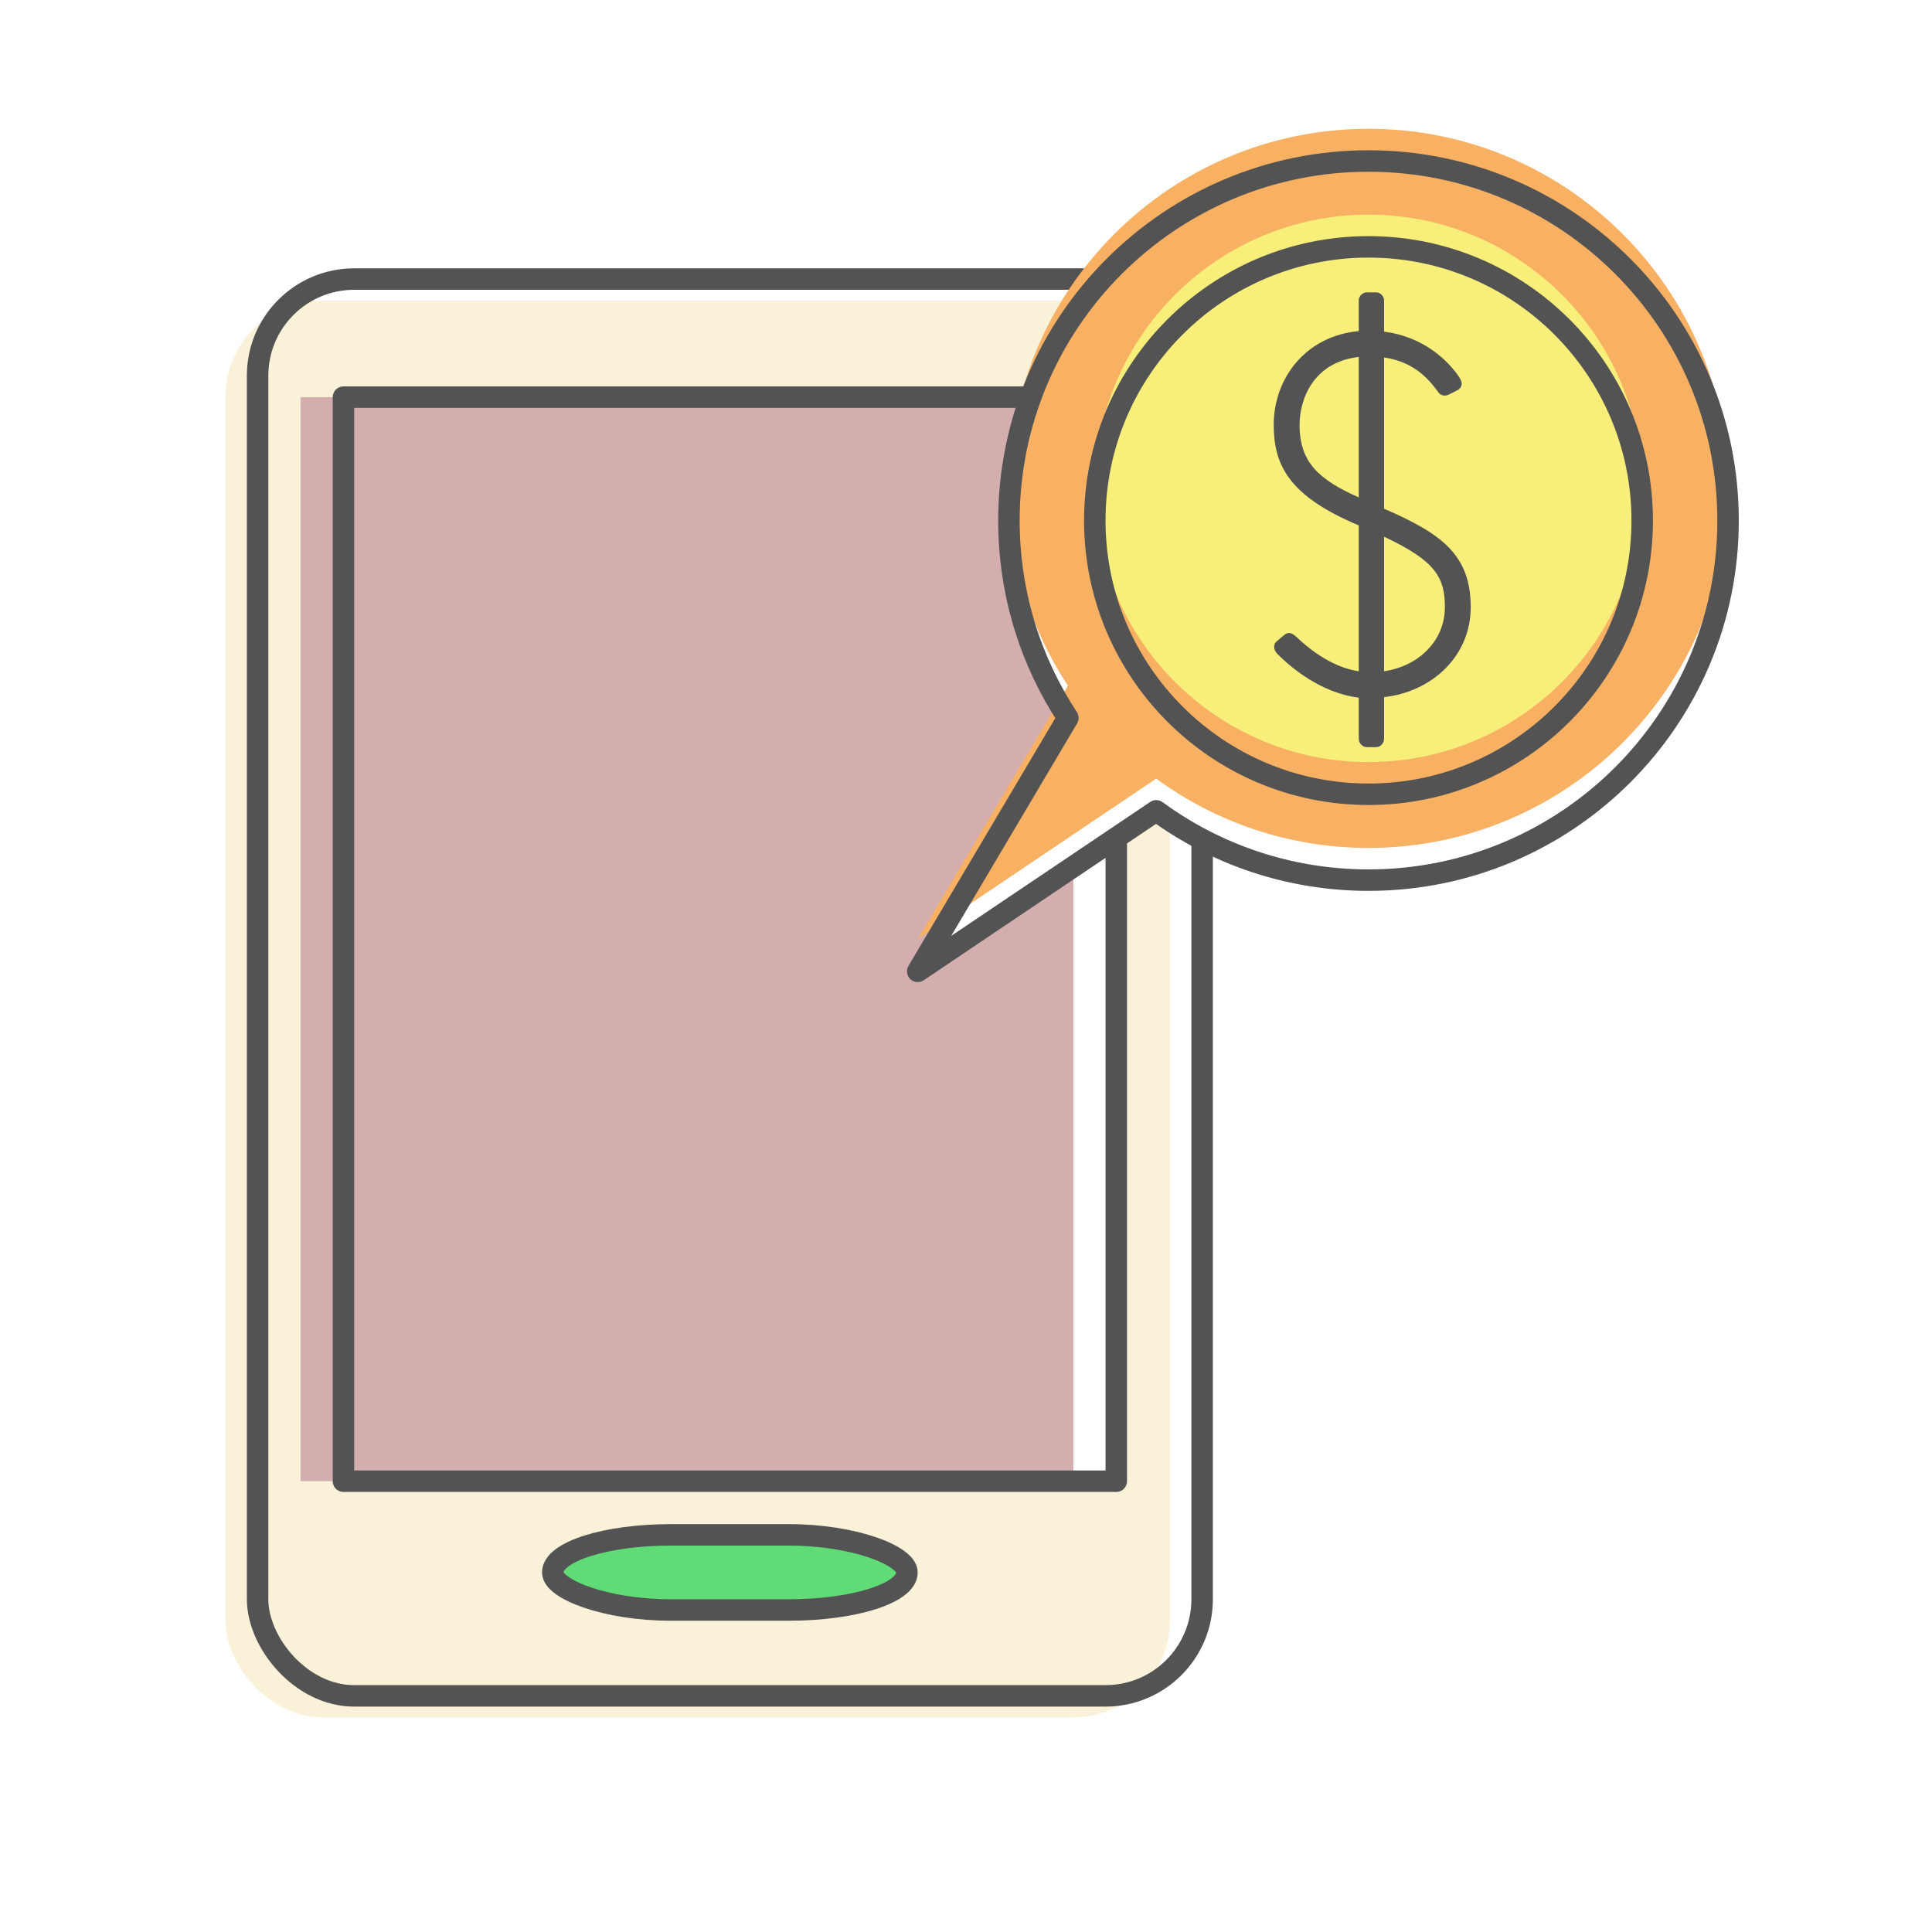 <?xml version="1.0" encoding="UTF-8" standalone="no"?>
<svg width="180px" height="180px" viewBox="0 0 180 180" version="1.1" xmlns="http://www.w3.org/2000/svg" xmlns:xlink="http://www.w3.org/1999/xlink" xmlns:sketch="http://www.bohemiancoding.com/sketch/ns">
    <!-- Generator: Sketch 3.3.1 (12005) - http://www.bohemiancoding.com/sketch -->
    <title>Financial</title>
    <desc>Created with Sketch.</desc>
    <defs>
        <filter x="-50%" y="-50%" width="200%" height="200%" filterUnits="objectBoundingBox" id="filter-1">
            <feOffset dx="-8" dy="-4" in="SourceAlpha" result="shadowOffsetInner1"></feOffset>
            <feGaussianBlur stdDeviation="0" in="shadowOffsetInner1" result="shadowBlurInner1"></feGaussianBlur>
            <feComposite in="shadowBlurInner1" in2="SourceAlpha" operator="arithmetic" k2="-1" k3="1" result="shadowInnerInner1"></feComposite>
            <feColorMatrix values="0 0 0 0 0   0 0 0 0 0   0 0 0 0 0  0 0 0 0.105 0" in="shadowInnerInner1" type="matrix" result="shadowMatrixInner1"></feColorMatrix>
            <feMerge>
                <feMergeNode in="SourceGraphic"></feMergeNode>
                <feMergeNode in="shadowMatrixInner1"></feMergeNode>
            </feMerge>
        </filter>
        <filter x="-50%" y="-50%" width="200%" height="200%" filterUnits="objectBoundingBox" id="filter-2">
            <feOffset dx="-8" dy="-4" in="SourceAlpha" result="shadowOffsetInner1"></feOffset>
            <feGaussianBlur stdDeviation="0" in="shadowOffsetInner1" result="shadowBlurInner1"></feGaussianBlur>
            <feComposite in="shadowBlurInner1" in2="SourceAlpha" operator="arithmetic" k2="-1" k3="1" result="shadowInnerInner1"></feComposite>
            <feColorMatrix values="0 0 0 0 0   0 0 0 0 0   0 0 0 0 0  0 0 0 0.105 0" in="shadowInnerInner1" type="matrix" result="shadowMatrixInner1"></feColorMatrix>
            <feMerge>
                <feMergeNode in="SourceGraphic"></feMergeNode>
                <feMergeNode in="shadowMatrixInner1"></feMergeNode>
            </feMerge>
        </filter>
        <filter x="-50%" y="-50%" width="200%" height="200%" filterUnits="objectBoundingBox" id="filter-3">
            <feOffset dx="-4" dy="-4" in="SourceAlpha" result="shadowOffsetInner1"></feOffset>
            <feGaussianBlur stdDeviation="0" in="shadowOffsetInner1" result="shadowBlurInner1"></feGaussianBlur>
            <feComposite in="shadowBlurInner1" in2="SourceAlpha" operator="arithmetic" k2="-1" k3="1" result="shadowInnerInner1"></feComposite>
            <feColorMatrix values="0 0 0 0 0   0 0 0 0 0   0 0 0 0 0  0 0 0 0.105 0" in="shadowInnerInner1" type="matrix" result="shadowMatrixInner1"></feColorMatrix>
            <feMerge>
                <feMergeNode in="SourceGraphic"></feMergeNode>
                <feMergeNode in="shadowMatrixInner1"></feMergeNode>
            </feMerge>
        </filter>
        <filter x="-50%" y="-50%" width="200%" height="200%" filterUnits="objectBoundingBox" id="filter-4">
            <feOffset dx="-4" dy="-4" in="SourceAlpha" result="shadowOffsetInner1"></feOffset>
            <feGaussianBlur stdDeviation="0" in="shadowOffsetInner1" result="shadowBlurInner1"></feGaussianBlur>
            <feComposite in="shadowBlurInner1" in2="SourceAlpha" operator="arithmetic" k2="-1" k3="1" result="shadowInnerInner1"></feComposite>
            <feColorMatrix values="0 0 0 0 0   0 0 0 0 0   0 0 0 0 0  0 0 0 0.105 0" in="shadowInnerInner1" type="matrix" result="shadowMatrixInner1"></feColorMatrix>
            <feMerge>
                <feMergeNode in="SourceGraphic"></feMergeNode>
                <feMergeNode in="shadowMatrixInner1"></feMergeNode>
            </feMerge>
        </filter>
    </defs>
    <g id="Page-1" stroke="none" stroke-width="1" fill="none" fill-rule="evenodd" sketch:type="MSPage">
        <g id="Financial" sketch:type="MSLayerGroup" transform="translate(24, 15)">
            <rect id="Rectangle-301" fill="#FFFFFF" sketch:type="MSShapeGroup" x="0" y="11" width="88" height="132" rx="9"></rect>
            <rect id="Rectangle-301-Copy" fill="#FAF1D9" filter="url(#filter-1)" sketch:type="MSShapeGroup" x="5" y="17" width="88" height="132" rx="9"></rect>
            <rect id="Rectangle-302" fill="#FFFFFF" sketch:type="MSShapeGroup" x="8" y="22" width="72" height="101"></rect>
            <rect id="Rectangle-302-Copy" fill="#D4AEAE" filter="url(#filter-2)" sketch:type="MSShapeGroup" x="12" y="26" width="72" height="101"></rect>
            <rect id="Rectangle-301-Copy-2" stroke="#535353" stroke-width="2" stroke-linecap="round" stroke-linejoin="round" sketch:type="MSShapeGroup" x="0" y="11" width="88" height="132" rx="9"></rect>
            <rect id="Rectangle-302-Copy-2" stroke="#535353" stroke-width="2" stroke-linecap="round" stroke-linejoin="round" sketch:type="MSShapeGroup" x="8" y="22" width="72" height="101"></rect>
            <rect id="Rectangle-303" stroke="#535353" stroke-width="2" stroke-linecap="round" stroke-linejoin="round" fill="#5FDC76" sketch:type="MSShapeGroup" x="27.5" y="128" width="33" height="7" rx="11"></rect>
            <path d="M75.493,51.887 C72.02,46.609 70,40.29 70,33.5 C70,14.998 84.998,0 103.5,0 C122.002,0 137,14.998 137,33.5 C137,52.002 122.002,67 103.5,67 C96.103,67 89.266,64.602 83.723,60.542 L61.5,75.5 L75.493,51.887 Z" id="Oval-163" fill="#FFFFFF" sketch:type="MSShapeGroup"></path>
            <circle id="Oval-163-Copy" fill="#FFFFFF" sketch:type="MSShapeGroup" cx="103.5" cy="33.5" r="25.5"></circle>
            <path d="M79.493,52.887 C76.02,47.609 74,41.29 74,34.5 C74,15.998 88.998,1 107.5,1 C126.002,1 141,15.998 141,34.5 C141,53.002 126.002,68 107.5,68 C100.103,68 93.266,65.602 87.723,61.542 L65.5,76.5 L79.493,52.887 Z" id="Oval-163-Copy-3" fill="#F8B163" filter="url(#filter-3)" sketch:type="MSShapeGroup"></path>
            <circle id="Oval-163-Copy-2" fill="#F8EF7A" filter="url(#filter-4)" sketch:type="MSShapeGroup" cx="107.5" cy="34.5" r="25.5"></circle>
            <path d="M75.493,51.887 C72.02,46.609 70,40.29 70,33.5 C70,14.998 84.998,0 103.5,0 C122.002,0 137,14.998 137,33.5 C137,52.002 122.002,67 103.5,67 C96.103,67 89.266,64.602 83.723,60.542 L61.5,75.5 L75.493,51.887 Z" id="Oval-163-Copy-5" stroke="#535353" stroke-width="2" stroke-linecap="round" stroke-linejoin="round" sketch:type="MSShapeGroup"></path>
            <circle id="Oval-163-Copy-4" stroke="#535353" stroke-width="2" stroke-linecap="round" stroke-linejoin="round" sketch:type="MSShapeGroup" cx="103.5" cy="33.5" r="25.5"></circle>
            <path d="M104.95,18.305 C107.357,18.656 108.862,19.91 110.015,21.565 C110.216,21.816 110.567,21.966 110.968,21.766 L111.77,21.364 C112.222,21.114 112.272,20.713 112.071,20.362 L111.971,20.161 C110.818,18.456 108.511,16.35 104.95,15.898 L104.95,12.99 C104.95,12.589 104.599,12.238 104.198,12.238 L103.346,12.238 C102.944,12.238 102.593,12.589 102.593,12.99 L102.593,15.848 C97.629,16.3 94.67,20.261 94.67,24.574 C94.67,28.285 96.024,31.193 102.593,33.952 L102.593,47.542 C99.885,47.14 97.679,45.185 96.776,44.332 C96.275,43.881 95.974,43.881 95.623,44.182 L94.971,44.733 C94.57,45.034 94.67,45.586 95.021,45.937 C96.174,47.09 98.983,49.548 102.593,49.999 L102.593,53.81 C102.593,54.261 102.944,54.612 103.346,54.612 L104.198,54.612 C104.599,54.612 104.95,54.261 104.95,53.81 L104.95,49.949 C109.464,49.447 113.024,46.087 113.024,41.574 C113.024,36.66 110.266,34.704 104.95,32.397 L104.95,18.305 Z M102.593,31.344 C98.882,29.689 97.077,28.084 97.077,24.574 C97.077,22.367 98.23,18.757 102.593,18.255 L102.593,31.344 Z M104.95,35.005 C109.764,37.261 110.617,38.816 110.617,41.574 C110.617,44.633 108.26,47.04 104.95,47.542 L104.95,35.005 Z" id="$" fill="#535353" sketch:type="MSShapeGroup"></path>
        </g>
    </g>
</svg>